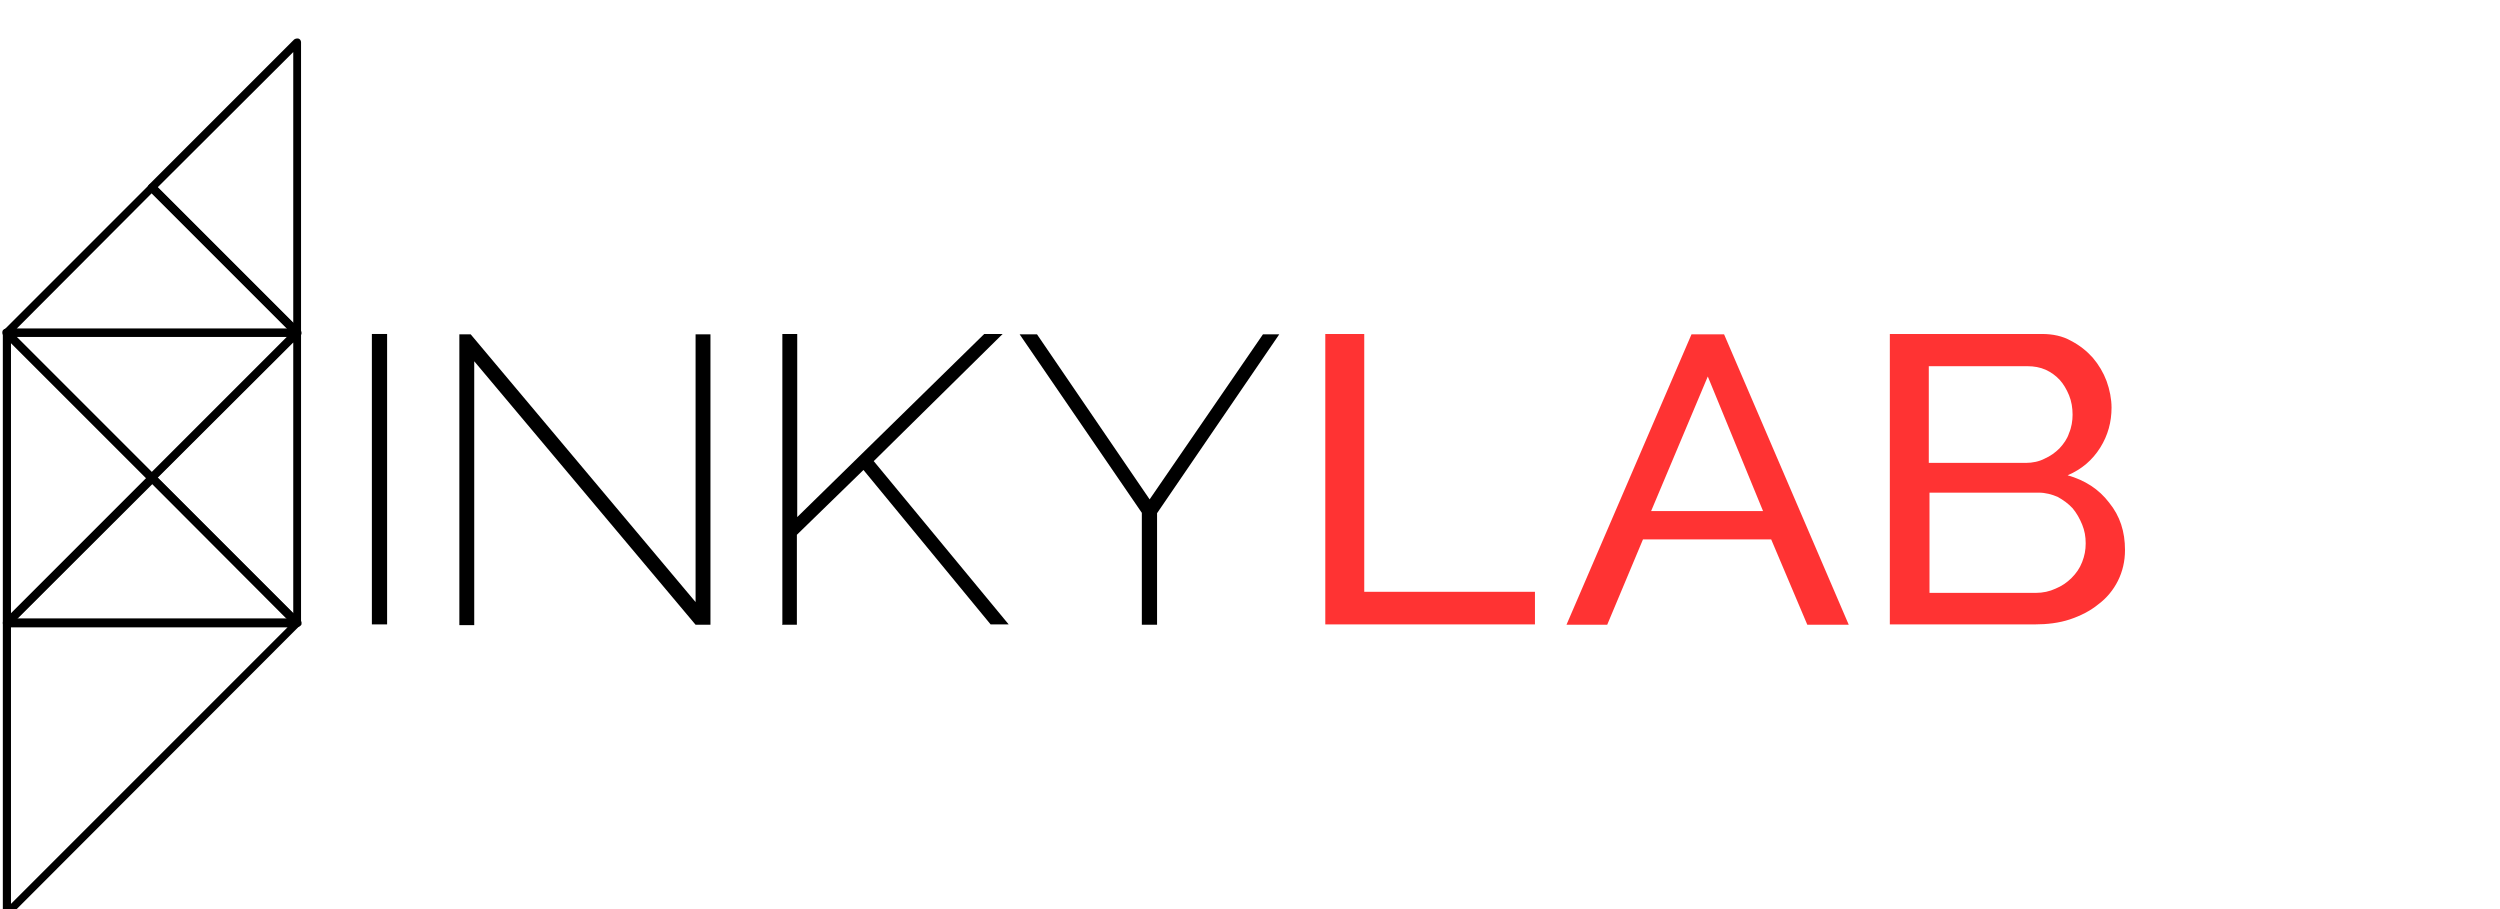 <?xml version="1.0" encoding="utf-8"?>
<!-- Generator: Adobe Illustrator 24.0.1, SVG Export Plug-In . SVG Version: 6.00 Build 0)  -->
<svg version="1.1" id="Calque_1" xmlns="http://www.w3.org/2000/svg" xmlns:xlink="http://www.w3.org/1999/xlink" x="0px" y="0px"
	 viewBox="0 0 132 48" style="enable-background:new 0 0 600 270;" xml:space="preserve">
<g id="inkylab_1_" transform="scale(.187)">
	<g>
		<path d="M105,176.3v-82h4.3v82H105z"/>
		<path d="M133.9,102v74.5h-4.2V94.4h3.2l63.5,75.6V94.4h4.2v82h-4.2L133.9,102z"/>
		<path d="M220.9,176.3v-82h4.2V146l52.8-51.7h5.2l-36.4,35.9l38.1,46.1h-5.1l-35.9-43.6l-18.8,18.3v25.4h-4.2V176.3z"/>
		<path d="M292.8,94.4l31.8,46.6l32-46.6h4.6l-34.5,50.5v31.5h-4.3v-31.6l-34.5-50.4H292.8z"/>
		<path style="fill:#FF3333;" d="M374.2,176.3v-82h11v72.8h48.2v9.2C433.4,176.3,374.2,176.3,374.2,176.3z"/>
		<path style="fill:#FF3333;" d="M477.6,94.4h9.2l35.2,82h-11.7l-10.2-24.1h-36.2l-10.1,24.1h-11.5L477.6,94.4z M497.8,144.3
			l-15.6-38l-16,38H497.8z"/>
		<path style="fill:#FF3333;" d="M600,155.3c0,3.2-0.7,6.1-2,8.7s-3.2,4.9-5.5,6.6c-2.3,1.9-5.1,3.3-8.1,4.3s-6.4,1.4-9.8,1.4h-41
			v-82h43c3,0,5.8,0.6,8.1,1.9c2.5,1.3,4.5,2.9,6.2,4.8c1.7,2,3,4.2,3.9,6.6c0.9,2.5,1.4,5.1,1.4,7.5c0,4-1,7.8-3.2,11.3
			c-2.2,3.5-5.2,6.1-9.2,7.8c4.9,1.4,8.8,3.9,11.7,7.7C598.6,145.7,600,150.1,600,155.3z M544.6,103.3v27.4H572
			c1.9,0,3.8-0.4,5.3-1.2c1.6-0.7,3-1.7,4.2-2.9c1.2-1.3,2.2-2.7,2.7-4.3c0.7-1.6,1-3.5,1-5.2c0-1.9-0.3-3.8-1-5.5
			c-0.7-1.7-1.6-3.2-2.6-4.3c-1.2-1.3-2.5-2.2-4-2.9c-1.6-0.7-3.3-1-5.1-1h-28V103.3z M588.9,153.4c0-1.9-0.3-3.6-1-5.3
			s-1.6-3.3-2.7-4.6c-1.2-1.3-2.6-2.3-4.2-3.2c-1.6-0.7-3.5-1.2-5.3-1.2h-30.9v28.3h30c2,0,3.9-0.4,5.6-1.2c1.7-0.7,3.2-1.7,4.5-3
			c1.3-1.3,2.3-2.7,3-4.5S588.9,155.3,588.9,153.4z"/>
	</g>
	<g>
		<g>
			<path d="M1.9,258.9c-0.1,0-0.3,0-0.4-0.1c-0.4-0.1-0.7-0.6-0.7-1v-82c0-0.6,0.6-1.2,1.2-1.2h82c0.4,0,0.9,0.3,1,0.7
				c0.1,0.4,0.1,0.9-0.3,1.3l-81.9,82C2.5,258.8,2.2,258.9,1.9,258.9z M3.1,177.1v78.1l78.1-78.1C81.2,177.1,3.1,177.1,3.1,177.1z"
				/>
		</g>
		<g>
			<path d="M1.9,177.1c-0.1,0-0.3,0-0.4-0.1c-0.4-0.1-0.7-0.6-0.7-1v-82c0-0.4,0.3-0.9,0.7-1s0.9-0.1,1.3,0.3l41,41
				c0.4,0.4,0.4,1.2,0,1.6l-41,40.9C2.5,176.9,2.2,177.1,1.9,177.1z M3.1,96.7v76.5l38.3-38.3L3.1,96.7z"/>
		</g>
		<g>
			<path d="M83.9,177.1c-0.3,0-0.6-0.1-0.9-0.3l-41-41.1c-0.4-0.4-0.4-1.2,0-1.6l41-41c0.3-0.3,0.9-0.4,1.3-0.3
				c0.4,0.1,0.7,0.6,0.7,1v82c0,0.4-0.3,0.9-0.7,1C84.2,176.9,84,177.1,83.9,177.1z M44.5,134.9l38.3,38.3V96.7L44.5,134.9z"/>
		</g>
		<g>
			<path d="M83.9,95.1c-0.3,0-0.6-0.1-0.9-0.3l-41-41c-0.4-0.4-0.4-1.2,0-1.6l41-41c0.3-0.3,0.9-0.4,1.3-0.3c0.4,0.1,0.7,0.6,0.7,1
				v82c0,0.4-0.3,0.9-0.7,1C84.2,95.1,84,95.1,83.9,95.1z M44.5,52.9l38.3,38.3V14.7L44.5,52.9z"/>
		</g>
		<g>
			<path d="M83.9,177.1h-82c-0.4,0-0.9-0.3-1-0.7s-0.1-0.9,0.3-1.3l41-41c0.4-0.4,1.2-0.4,1.6,0l41,41c0.3,0.3,0.4,0.9,0.3,1.3
				C84.8,176.8,84.3,177.1,83.9,177.1z M4.7,174.8h76.5l-38.3-38.3L4.7,174.8z"/>
		</g>
		<g>
			<path d="M42.9,136.1c-0.3,0-0.6-0.1-0.9-0.3l-41-41c-0.3-0.3-0.4-0.9-0.3-1.3c0.1-0.4,0.6-0.7,1-0.7h82c0.4,0,0.9,0.3,1,0.7
				c0.1,0.4,0.1,0.9-0.3,1.3l-40.9,40.9C43.5,135.9,43.2,136.1,42.9,136.1z M4.7,95.1l38.3,38.3l38.3-38.3H4.7z"/>
		</g>
		<g>
			<path d="M83.9,95.1h-82c-0.4,0-0.9-0.3-1-0.7c-0.1-0.4-0.1-0.9,0.3-1.3l41-41c0.4-0.4,1.2-0.4,1.6,0l41,41
				c0.3,0.3,0.4,0.9,0.3,1.3C84.8,94.8,84.3,95.1,83.9,95.1z M4.7,92.8h76.5L42.9,54.5L4.7,92.8z"/>
		</g>
	</g>
</g>
</svg>
